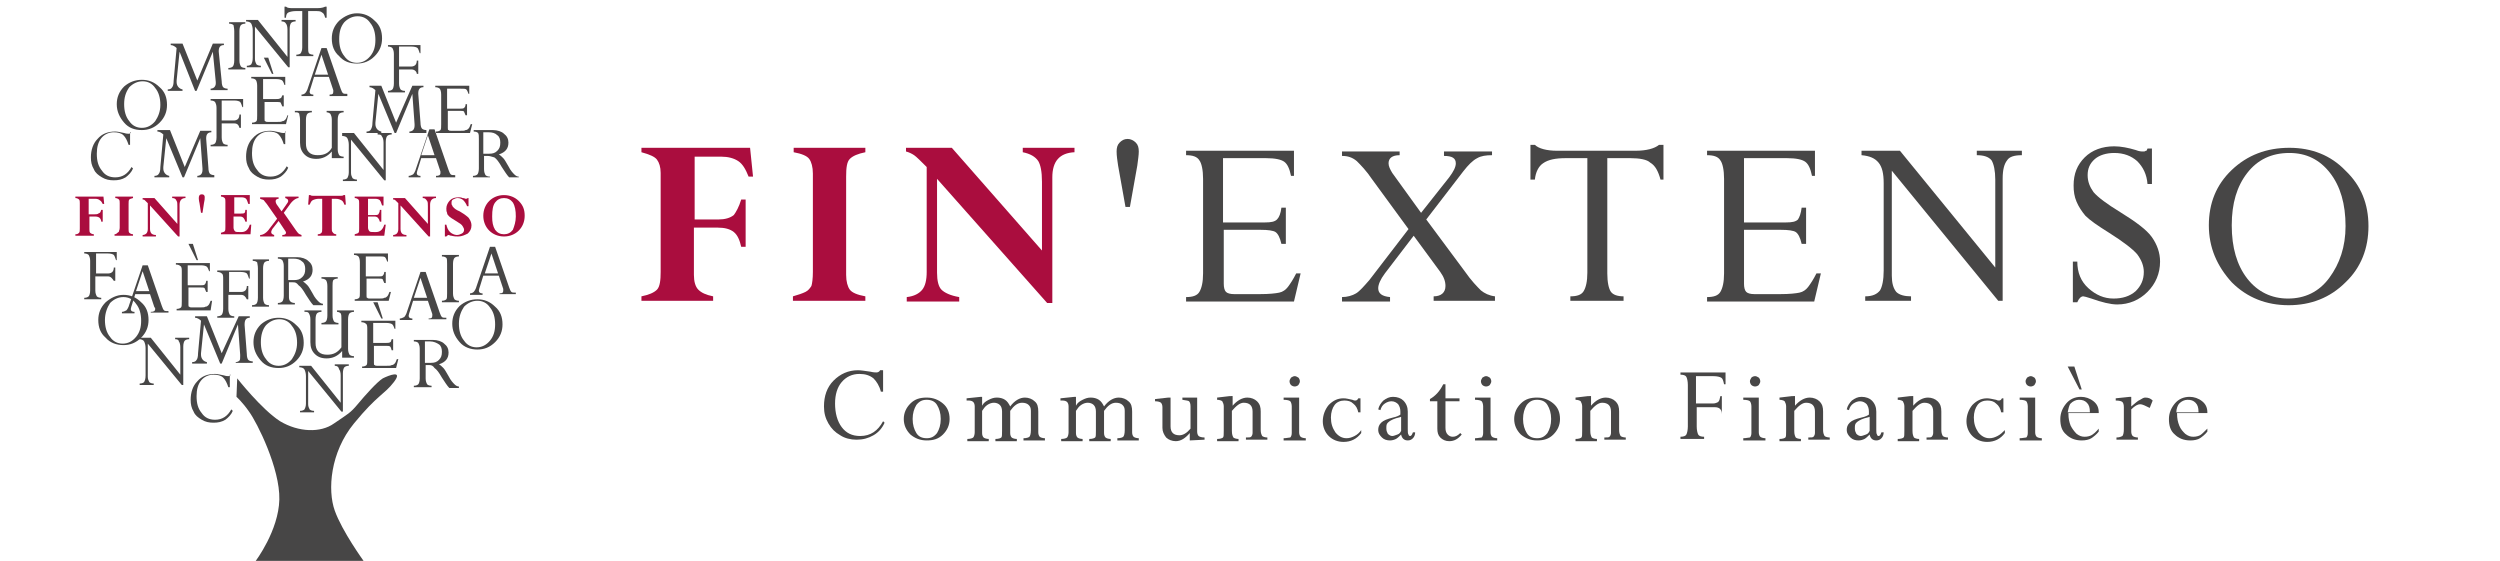 <?xml version="1.0" encoding="utf-8"?>
<!-- Generator: Adobe Illustrator 28.1.0, SVG Export Plug-In . SVG Version: 6.00 Build 0)  -->
<svg version="1.1" id="Calque_1" xmlns="http://www.w3.org/2000/svg" xmlns:xlink="http://www.w3.org/1999/xlink" x="0px" y="0px"
	 viewBox="0 0 338.3 75.9" style="enable-background:new 0 0 338.3 75.9;" xml:space="preserve">
<style type="text/css">
	.st0{fill:#AA0D3E;}
	.st1{fill:#474646;}
</style>
<g>
	<path class="st0" d="M13.7,28.4h0.2V30h-0.2c0-0.2-0.1-0.4-0.2-0.5c-0.1-0.1-0.3-0.2-0.6-0.2h-0.8V31c0,0.2,0,0.4,0.1,0.5
		c0.1,0.1,0.3,0.2,0.5,0.2v0.2h-2.5v-0.2c0.3,0,0.4-0.1,0.5-0.2c0.1-0.1,0.1-0.3,0.1-0.6v-3.4c0-0.2,0-0.4-0.1-0.5
		c-0.1-0.1-0.3-0.2-0.5-0.2v-0.2H14l0.1,1h-0.2c-0.1-0.2-0.2-0.4-0.4-0.5c-0.1-0.1-0.3-0.2-0.6-0.2h-0.9v2.1h0.8
		c0.2,0,0.4,0,0.5-0.1C13.6,28.8,13.6,28.7,13.7,28.4"/>
	<path class="st0" d="M18,26.6v0.2c-0.3,0.1-0.4,0.1-0.5,0.2c-0.1,0.1-0.1,0.3-0.1,0.6V31c0,0.2,0,0.4,0.1,0.5
		c0.1,0.1,0.3,0.2,0.5,0.2v0.2h-2.5v-0.2c0.2,0,0.3-0.1,0.4-0.2c0.1-0.1,0.2-0.1,0.2-0.2c0-0.1,0.1-0.2,0.1-0.5v-3.3
		c0-0.2,0-0.4-0.1-0.5c-0.1-0.1-0.3-0.2-0.5-0.2v-0.2H18z"/>
	<path class="st0" d="M23.3,26.8v-0.2h1.8v0.2c-0.5,0-0.8,0.3-0.8,0.9v4.3h-0.2l-3.8-4.2v3.2c0,0.3,0.1,0.5,0.2,0.6
		c0.1,0.1,0.3,0.2,0.6,0.2v0.2h-1.8v-0.2c0.2,0,0.4-0.1,0.5-0.2c0.1-0.1,0.2-0.3,0.2-0.6v-3.5c-0.2-0.2-0.3-0.3-0.4-0.4
		c-0.1-0.1-0.2-0.1-0.3-0.1v-0.2h1.6l3.1,3.5v-2.4c0-0.3,0-0.6-0.1-0.7C23.8,26.9,23.6,26.8,23.3,26.8"/>
	<path class="st0" d="M27.4,28.8h-0.2L27,27.5c-0.1-0.4-0.1-0.7-0.1-0.7c0-0.3,0.1-0.5,0.4-0.5c0.1,0,0.2,0,0.3,0.1
		c0.1,0.1,0.1,0.2,0.1,0.3c0,0.2,0,0.4-0.1,0.8L27.4,28.8z"/>
	<path class="st0" d="M33.2,28.4h0.2V30h-0.2c-0.1-0.4-0.3-0.7-0.7-0.7h-0.9v1.5c0,0.2,0.1,0.4,0.2,0.5c0.1,0.1,0.3,0.1,0.6,0.1h0.3
		c0.5,0,0.9-0.3,1.1-1h0.2l-0.1,1.3h-4v-0.2c0.3-0.1,0.4-0.1,0.5-0.2c0.1-0.1,0.1-0.3,0.1-0.6v-3.4c0-0.2,0-0.4-0.1-0.5
		c-0.1-0.1-0.3-0.2-0.5-0.2v-0.2h3.9v1.2h-0.2c-0.1-0.3-0.2-0.6-0.3-0.7c-0.1-0.1-0.3-0.2-0.6-0.2h-1v2.2h0.9c0.2,0,0.4,0,0.5-0.1
		C33.1,28.8,33.2,28.7,33.2,28.4"/>
	<path class="st0" d="M39.2,27.7l-0.8,1.1l1.6,2.3c0.2,0.3,0.3,0.4,0.4,0.5c0.1,0.1,0.2,0.1,0.4,0.2v0.2h-2.6v-0.2
		c0.3,0,0.5-0.1,0.5-0.3c0-0.1-0.1-0.3-0.2-0.4l-0.8-1.2l-0.7,0.9c-0.2,0.2-0.3,0.5-0.3,0.6c0,0.2,0.1,0.3,0.4,0.4v0.2h-1.9v-0.2
		c0.4,0,0.9-0.3,1.3-0.9l1-1.3l-1.4-2c-0.2-0.2-0.3-0.4-0.4-0.5c-0.1-0.1-0.3-0.1-0.5-0.2v-0.2h2.5v0.2c-0.2,0-0.4,0.1-0.4,0.3
		c0,0.1,0,0.2,0.1,0.4l0.7,1l0.7-1c0.1-0.1,0.2-0.3,0.2-0.4c0-0.2-0.1-0.3-0.4-0.4v-0.2h1.8v0.2C40.1,26.8,39.6,27.1,39.2,27.7"/>
	<path class="st0" d="M45.5,31.7v0.2h-2.5v-0.2c0.3,0,0.4-0.1,0.5-0.2c0.1-0.1,0.1-0.3,0.1-0.6v-4h-0.5c-0.3,0-0.6,0.1-0.8,0.2
		c-0.2,0.1-0.3,0.4-0.4,0.6h-0.2l0.1-1.3h0.2c0.1,0.1,0.3,0.1,0.5,0.1H46c0.2,0,0.4,0,0.5-0.1h0.2l0.1,1.3h-0.2
		c-0.1-0.3-0.2-0.5-0.4-0.6c-0.2-0.1-0.4-0.2-0.8-0.2h-0.5v4c0,0.3,0,0.4,0.1,0.5C45.1,31.6,45.3,31.7,45.5,31.7"/>
	<path class="st0" d="M51.4,28.4h0.2V30h-0.2c-0.1-0.4-0.3-0.7-0.7-0.7h-0.9v1.5c0,0.2,0.1,0.4,0.2,0.5c0.1,0.1,0.3,0.1,0.6,0.1h0.3
		c0.5,0,0.9-0.3,1.1-1h0.2L52,31.9h-4v-0.2c0.3-0.1,0.4-0.1,0.5-0.2c0.1-0.1,0.1-0.3,0.1-0.6v-3.4c0-0.2,0-0.4-0.1-0.5
		c-0.1-0.1-0.3-0.2-0.5-0.2v-0.2h3.9v1.2h-0.2c-0.1-0.3-0.2-0.6-0.3-0.7c-0.1-0.1-0.3-0.2-0.6-0.2h-1v2.2h0.9c0.2,0,0.4,0,0.5-0.1
		C51.3,28.8,51.4,28.7,51.4,28.4"/>
	<path class="st0" d="M57.2,26.8v-0.2H59v0.2c-0.5,0-0.8,0.3-0.8,0.9v4.3H58l-3.8-4.2v3.2c0,0.3,0.1,0.5,0.2,0.6
		c0.1,0.1,0.3,0.2,0.6,0.2v0.2h-1.8v-0.2c0.2,0,0.4-0.1,0.5-0.2c0.1-0.1,0.2-0.3,0.2-0.6v-3.5c-0.2-0.2-0.3-0.3-0.4-0.4
		c-0.1-0.1-0.2-0.1-0.3-0.1v-0.2h1.6l3.1,3.5v-2.4c0-0.3,0-0.6-0.1-0.7C57.6,26.9,57.5,26.8,57.2,26.8"/>
	<path class="st0" d="M63.4,26.5v1.4h-0.2c-0.1-0.3-0.3-0.6-0.5-0.8c-0.2-0.2-0.5-0.3-0.8-0.3c-0.2,0-0.4,0.1-0.6,0.2
		c-0.2,0.1-0.2,0.3-0.2,0.5c0,0.1,0,0.2,0.1,0.3c0,0.1,0.1,0.2,0.2,0.3c0.1,0.1,0.3,0.3,0.8,0.5c0.5,0.3,0.8,0.5,0.9,0.6
		c0.1,0.1,0.3,0.2,0.4,0.4c0.2,0.3,0.3,0.6,0.3,0.9c0,0.5-0.2,0.8-0.5,1.1C62.9,31.8,62.5,32,62,32c-0.3,0-0.5,0-0.9-0.1
		c-0.2,0-0.3-0.1-0.4-0.1c-0.1,0-0.2,0.1-0.3,0.2h-0.2v-1.6h0.2c0.1,0.4,0.2,0.7,0.5,1c0.2,0.2,0.6,0.4,0.9,0.4
		c0.3,0,0.5-0.1,0.7-0.2c0.2-0.1,0.3-0.3,0.3-0.5c0-0.2-0.1-0.3-0.2-0.5c-0.1-0.2-0.4-0.4-0.9-0.7c-0.5-0.3-0.8-0.5-0.9-0.6
		c-0.2-0.2-0.3-0.3-0.3-0.5c-0.1-0.2-0.1-0.4-0.1-0.6c0-0.4,0.2-0.8,0.5-1.1c0.3-0.3,0.7-0.4,1.2-0.4c0.1,0,0.3,0,0.5,0.1
		c0.2,0,0.4,0.1,0.4,0.1c0.1,0,0.2,0,0.3-0.1H63.4z"/>
	<path class="st0" d="M71,29.2c0,0.8-0.3,1.5-0.8,2c-0.5,0.5-1.2,0.8-2,0.8c-0.8,0-1.5-0.3-2-0.8c-0.5-0.5-0.8-1.2-0.8-2
		c0-0.8,0.3-1.5,0.8-2c0.5-0.5,1.2-0.8,2-0.8c0.8,0,1.5,0.3,2,0.8C70.8,27.8,71,28.4,71,29.2 M69.8,29.3c0-0.8-0.1-1.4-0.4-1.9
		c-0.3-0.4-0.7-0.6-1.2-0.6c-0.5,0-0.9,0.2-1.2,0.6c-0.3,0.4-0.4,1-0.4,1.9c0,0.8,0.1,1.3,0.4,1.8c0.3,0.4,0.7,0.6,1.2,0.6
		c0.5,0,0.9-0.2,1.2-0.6C69.6,30.6,69.8,30,69.8,29.3"/>
	<path class="st1" d="M32.1,51.2c0,0,3.3,4.2,5.8,5.8c2.5,1.5,5.5,1.6,7.3,0.3c1.9-1.3,2.2-1.4,3.2-2.6c1-1.2,2.6-3,3.4-3.5
		c0.8-0.4,2.8-1.2,1.5,0.5c-1.3,1.7-2.2,1.7-5.4,5.6c-3.2,3.9-3.6,9-2.6,11.8c1,2.8,3.9,6.8,3.9,6.8H34.6c0,0,3.1-4.1,3.2-8.3
		c0.1-4.2-3-10.4-4.1-11.9c-0.9-1.3-1.7-2-1.7-2L32.1,51.2z"/>
	<path class="st1" d="M17.6,17.7v1.9h-0.2c-0.2-0.6-0.4-1-0.7-1.3c-0.3-0.3-0.8-0.4-1.3-0.4c-0.7,0-1.3,0.3-1.7,0.8
		c-0.4,0.5-0.6,1.2-0.6,2.1c0,1,0.2,1.7,0.7,2.3c0.4,0.6,1,0.9,1.8,0.9c1,0,1.7-0.5,2.2-1.4l0.2,0.2c-0.2,0.5-0.6,0.9-1,1.2
		c-0.5,0.3-1,0.4-1.6,0.4c-0.6,0-1.1-0.1-1.6-0.4c-0.5-0.3-0.9-0.6-1.1-1.1c-0.3-0.5-0.4-1-0.4-1.6c0-1,0.3-1.9,0.9-2.5
		c0.6-0.7,1.4-1,2.4-1c0.3,0,0.7,0.1,1.2,0.2c0.3,0.1,0.5,0.1,0.6,0.1c0.2,0,0.3-0.1,0.3-0.2H17.6z"/>
	<path class="st1" d="M15.8,14.1c0-0.9,0.3-1.7,1-2.4c0.7-0.6,1.5-0.9,2.4-0.9c0.9,0,1.7,0.3,2.4,1c0.7,0.6,1,1.4,1,2.4
		c0,0.9-0.3,1.7-1,2.4c-0.7,0.7-1.5,1-2.4,1c-1,0-1.8-0.3-2.4-1C16.2,15.9,15.8,15.1,15.8,14.1 M16.8,14.1c0,0.9,0.2,1.7,0.7,2.3
		c0.4,0.6,1,0.9,1.7,0.9c0.7,0,1.3-0.3,1.8-0.9c0.4-0.6,0.7-1.3,0.7-2.2c0-0.9-0.2-1.7-0.7-2.3c-0.4-0.6-1-0.9-1.7-0.9
		c-0.7,0-1.3,0.3-1.8,0.8C17,12.5,16.8,13.2,16.8,14.1"/>
	<path class="st1" d="M27.1,17.7h1.5v0.2c-0.5,0-0.7,0.3-0.7,0.8c0,0,0,0.1,0,0.1l0.3,3.9c0,0.4,0.1,0.7,0.2,0.8
		c0.1,0.1,0.3,0.2,0.6,0.2V24h-2.3v-0.2c0.2,0,0.4-0.1,0.5-0.2c0.1-0.1,0.2-0.3,0.2-0.6c0-0.1,0-0.1,0-0.2l-0.3-4.1L24.9,24h-0.2
		l-2.2-5.3l-0.4,3.9c0,0.1,0,0.1,0,0.2c0,0.5,0.3,0.9,0.8,1V24h-2v-0.2c0.3,0,0.5-0.1,0.6-0.3c0.1-0.1,0.2-0.4,0.2-0.9l0.4-4.4
		c-0.2-0.2-0.5-0.4-0.8-0.4v-0.2H23l2,5L27.1,17.7z"/>
	<path class="st1" d="M28.8,5.9h1.5v0.2c-0.5,0-0.7,0.3-0.7,0.8c0,0,0,0.1,0,0.1L30,11c0,0.4,0.1,0.7,0.2,0.8
		c0.1,0.1,0.3,0.2,0.6,0.2v0.2h-2.3v-0.2c0.2,0,0.4-0.1,0.5-0.2c0.1-0.1,0.2-0.3,0.2-0.5c0-0.1,0-0.1,0-0.2L28.8,7l-2.2,5.3h-0.2
		L24.3,7l-0.4,3.9c0,0.1,0,0.1,0,0.2c0,0.5,0.3,0.9,0.8,1v0.2h-2v-0.2c0.3,0,0.5-0.1,0.6-0.3c0.1-0.1,0.2-0.4,0.2-0.9l0.4-4.4
		c-0.2-0.2-0.5-0.4-0.8-0.4V5.9h1.6l2,5L28.8,5.9z"/>
	<path class="st1" d="M38.1,2.9V2.7h1.9v0.2c-0.3,0-0.5,0.1-0.6,0.2c-0.1,0.1-0.2,0.4-0.2,0.8v5.2h-0.2l-4.5-5.5V8
		c0,0.3,0.1,0.5,0.2,0.7c0.1,0.1,0.3,0.2,0.6,0.2v0.2h-1.9V8.9c0.3,0,0.5-0.1,0.6-0.2c0.1-0.2,0.2-0.4,0.2-0.9V4.1
		c0-0.4-0.1-0.7-0.2-0.9c-0.1-0.2-0.4-0.3-0.7-0.3V2.7h1.6l4,5V4c0-0.4-0.1-0.7-0.2-0.8C38.6,3,38.4,2.9,38.1,2.9"/>
	<path class="st1" d="M33.2,3v0.2c-0.3,0-0.5,0.1-0.6,0.2c-0.1,0.1-0.2,0.4-0.2,0.8v4c0,0.4,0.1,0.6,0.2,0.8
		c0.1,0.1,0.3,0.2,0.6,0.2v0.2h-2.3V9.2c0.3,0,0.5-0.1,0.6-0.2c0.1-0.1,0.2-0.4,0.2-0.8v-4c0-0.4-0.1-0.7-0.1-0.8
		c-0.1-0.1-0.3-0.2-0.6-0.2V3H33.2z"/>
	<path class="st1" d="M44.6,13v-0.2c0.4,0,0.5-0.1,0.5-0.4c0-0.1,0-0.2,0-0.2l-0.6-1.8h-2l-0.4,1.3c-0.1,0.3-0.2,0.6-0.2,0.7
		c0,0.3,0.2,0.4,0.5,0.4V13h-1.6v-0.2c0.2,0,0.4-0.1,0.5-0.2c0.1-0.1,0.3-0.4,0.4-0.8l1.8-5.3h0.7l1.9,5.5c0.1,0.3,0.2,0.5,0.3,0.6
		c0.1,0.1,0.3,0.1,0.6,0.1V13H44.6z M42.6,10.1h1.8l-0.9-2.7L42.6,10.1z"/>
	<path class="st1" d="M38.6,17.6v1.9h-0.2c-0.2-0.6-0.4-1-0.7-1.3c-0.3-0.3-0.8-0.4-1.3-0.4c-0.7,0-1.3,0.3-1.7,0.8
		c-0.4,0.5-0.6,1.2-0.6,2.1c0,1,0.2,1.7,0.7,2.3c0.4,0.6,1,0.9,1.8,0.9c1,0,1.7-0.5,2.2-1.4l0.2,0.2c-0.2,0.5-0.6,0.9-1,1.2
		c-0.5,0.3-1,0.4-1.6,0.4c-0.6,0-1.1-0.1-1.6-0.4c-0.5-0.3-0.9-0.6-1.1-1.1c-0.3-0.5-0.4-1-0.4-1.6c0-1,0.3-1.9,0.9-2.5
		c0.6-0.7,1.4-1,2.4-1c0.3,0,0.7,0.1,1.2,0.2c0.3,0.1,0.5,0.1,0.6,0.1c0.2,0,0.3-0.1,0.3-0.2H38.6z"/>
	<path class="st1" d="M42.7,1.5h-1v4.9c0,0.4,0,0.6,0.1,0.8c0.1,0.1,0.3,0.2,0.6,0.2v0.2h-2.3V7.4c0.3,0,0.5-0.1,0.6-0.2
		c0.1-0.2,0.2-0.4,0.2-0.8V1.5h-0.9c-0.4,0-0.8,0.1-1,0.2c-0.2,0.1-0.3,0.4-0.3,0.7h-0.2V0.9h0.2c0.2,0.2,0.5,0.2,1,0.2h3.3
		c0.5,0,0.8-0.1,1-0.2h0.2v1.5H44c-0.1-0.4-0.2-0.6-0.4-0.7C43.4,1.5,43.1,1.5,42.7,1.5"/>
	<path class="st1" d="M51.1,18.2V18H53v0.2c-0.3,0-0.5,0.1-0.6,0.2c-0.1,0.1-0.2,0.4-0.2,0.8v5.2H52l-4.5-5.5v4.5
		c0,0.3,0.1,0.5,0.2,0.7c0.1,0.1,0.3,0.2,0.6,0.2v0.2h-1.9v-0.2c0.3,0,0.5-0.1,0.6-0.2c0.1-0.2,0.2-0.4,0.2-0.8v-3.7
		c0-0.4-0.1-0.7-0.2-0.9c-0.1-0.2-0.4-0.3-0.7-0.3V18h1.6l4,5v-3.7c0-0.4-0.1-0.7-0.2-0.8C51.6,18.2,51.4,18.2,51.1,18.2"/>
	<path class="st1" d="M44.9,5.2c0-0.9,0.3-1.7,1-2.4c0.7-0.6,1.5-1,2.4-1c0.9,0,1.7,0.3,2.4,1c0.7,0.6,1,1.4,1,2.4
		c0,0.9-0.3,1.7-1,2.4c-0.7,0.7-1.5,1-2.4,1c-1,0-1.8-0.3-2.4-1C45.2,7,44.9,6.2,44.9,5.2 M45.9,5.3c0,0.9,0.2,1.7,0.7,2.3
		c0.4,0.6,1,0.9,1.7,0.9c0.7,0,1.3-0.3,1.8-0.9c0.5-0.6,0.7-1.3,0.7-2.2c0-0.9-0.2-1.7-0.7-2.3c-0.4-0.6-1-0.9-1.7-0.9
		c-0.7,0-1.3,0.3-1.8,0.8C46.1,3.6,45.9,4.3,45.9,5.3"/>
	<path class="st1" d="M14.6,37.4h-1.7v1.9c0,0.4,0.1,0.6,0.2,0.8c0.1,0.1,0.3,0.2,0.6,0.2v0.2h-2.3v-0.2c0.3,0,0.5-0.1,0.6-0.2
		c0.1-0.1,0.2-0.4,0.2-0.8v-4c0-0.4-0.1-0.6-0.2-0.8c-0.1-0.1-0.3-0.2-0.6-0.2v-0.2h4.4v1.1h-0.1c-0.1-0.3-0.2-0.6-0.3-0.7
		c-0.1-0.1-0.4-0.2-0.8-0.2h-1.6v2.7h1.7c0.2,0,0.4-0.1,0.5-0.2c0.1-0.1,0.2-0.3,0.2-0.6h0.2v1.8h-0.2C15.2,37.7,15,37.4,14.6,37.4"
		/>
	<path class="st1" d="M23.7,45.9v-0.2h1.9v0.2c-0.3,0-0.5,0.1-0.6,0.2c-0.1,0.1-0.2,0.4-0.2,0.8v5.2h-0.2L20,46.5V51
		c0,0.3,0.1,0.5,0.2,0.7c0.1,0.1,0.3,0.2,0.6,0.2v0.2h-1.9v-0.2c0.3,0,0.5-0.1,0.6-0.2c0.1-0.2,0.2-0.4,0.2-0.9v-3.7
		c0-0.4-0.1-0.7-0.2-0.9c-0.1-0.2-0.4-0.3-0.7-0.3v-0.2h1.6l4,5V47c0-0.4-0.1-0.7-0.2-0.8C24.2,46,24,45.9,23.7,45.9"/>
	<path class="st1" d="M20.4,42.4v-0.2c0.4,0,0.6-0.1,0.6-0.4c0-0.1,0-0.2-0.1-0.2l-0.6-1.8h-2l-0.4,1.3c-0.1,0.3-0.2,0.6-0.2,0.7
		c0,0.3,0.2,0.4,0.5,0.4v0.2h-1.7v-0.2c0.2,0,0.4-0.1,0.6-0.2c0.1-0.1,0.3-0.4,0.4-0.8l1.8-5.3h0.7l1.9,5.5c0.1,0.3,0.2,0.5,0.3,0.6
		c0.1,0.1,0.3,0.1,0.6,0.1v0.2H20.4z M18.4,39.4h1.8l-0.9-2.7L18.4,39.4z"/>
	<path class="st1" d="M45.3,49.5v-0.2h1.9v0.2c-0.3,0-0.5,0.1-0.6,0.2c-0.1,0.1-0.2,0.4-0.2,0.8v5.2h-0.2l-4.5-5.5v4.5
		c0,0.3,0.1,0.5,0.2,0.7c0.1,0.1,0.3,0.2,0.6,0.2v0.2h-1.9v-0.2c0.3,0,0.5-0.1,0.6-0.2c0.1-0.2,0.2-0.4,0.2-0.8v-3.7
		c0-0.4-0.1-0.7-0.2-0.9c-0.1-0.2-0.4-0.3-0.7-0.3v-0.2h1.6l4,5v-3.7c0-0.4-0.1-0.7-0.2-0.8C45.8,49.6,45.6,49.5,45.3,49.5"/>
	<path class="st1" d="M31.1,50.5v1.9h-0.2c-0.2-0.6-0.4-1-0.7-1.3c-0.3-0.3-0.8-0.4-1.3-0.4c-0.7,0-1.3,0.3-1.7,0.8
		c-0.4,0.5-0.6,1.2-0.6,2.1c0,1,0.2,1.7,0.7,2.3c0.4,0.6,1,0.9,1.8,0.9c1,0,1.7-0.5,2.2-1.4l0.2,0.2c-0.2,0.5-0.6,0.9-1,1.2
		c-0.5,0.3-1,0.4-1.6,0.4c-0.6,0-1.1-0.1-1.6-0.4c-0.5-0.3-0.9-0.6-1.1-1.1c-0.3-0.5-0.4-1-0.4-1.6c0-1,0.3-1.9,0.9-2.5
		c0.6-0.7,1.4-1,2.4-1c0.3,0,0.7,0.1,1.2,0.2c0.3,0.1,0.5,0.1,0.6,0.1c0.2,0,0.3-0.1,0.3-0.2H31.1z"/>
	<path class="st1" d="M27.9,38h0.2v1.5h-0.2c-0.1-0.3-0.2-0.4-0.2-0.5c-0.1-0.1-0.3-0.1-0.6-0.1h-1.6v2.3c0,0.2,0,0.3,0.1,0.3
		c0.1,0.1,0.2,0.1,0.4,0.1H27c0.4,0,0.7,0,0.8-0.1c0.2,0,0.3-0.1,0.4-0.2c0.1-0.1,0.2-0.3,0.3-0.6h0.2L28.5,42h-4.6v-0.2
		c0.3,0,0.5-0.1,0.6-0.2c0.1-0.1,0.1-0.4,0.1-0.8v-4c0-0.4,0-0.7-0.2-0.8c-0.1-0.1-0.3-0.2-0.6-0.2v-0.2h4.6v1.1h-0.1
		c-0.1-0.3-0.2-0.5-0.3-0.6c-0.1-0.1-0.4-0.2-0.8-0.2h-1.8v2.7h1.8c0.2,0,0.4,0,0.5-0.1C27.8,38.4,27.9,38.2,27.9,38 M25.5,33h0.6
		l0.7,2.2h-0.2L25.5,33z"/>
	<path class="st1" d="M52,36.8h0.2v1.5H52c-0.1-0.3-0.2-0.4-0.2-0.5c-0.1-0.1-0.3-0.1-0.6-0.1h-1.6V40c0,0.2,0,0.3,0.1,0.3
		c0.1,0.1,0.2,0.1,0.4,0.1h1.1c0.4,0,0.7,0,0.8-0.1c0.2,0,0.3-0.1,0.4-0.2c0.1-0.1,0.2-0.3,0.3-0.6h0.2l-0.3,1.2H48v-0.2
		c0.3,0,0.5-0.1,0.6-0.2c0.1-0.1,0.1-0.4,0.1-0.8v-4c0-0.4-0.1-0.7-0.2-0.8c-0.1-0.1-0.3-0.2-0.6-0.2v-0.2h4.6v1.1h-0.1
		c-0.1-0.3-0.2-0.5-0.3-0.6c-0.1-0.1-0.4-0.1-0.8-0.1h-1.8v2.7h1.8c0.2,0,0.4,0,0.5-0.1C51.9,37.2,52,37,52,36.8"/>
	<path class="st1" d="M39.6,38.2h-0.5v1.8c0,0.4,0,0.6,0.2,0.8c0.1,0.1,0.3,0.2,0.6,0.2v0.2h-2.3v-0.2c0.3,0,0.5-0.1,0.6-0.2
		c0.1-0.1,0.2-0.4,0.2-0.8v-4c0-0.4-0.1-0.6-0.2-0.8c-0.1-0.1-0.3-0.2-0.6-0.2v-0.2h2.6c0.6,0,1.2,0.2,1.5,0.5
		c0.4,0.3,0.6,0.7,0.6,1.2c0,0.8-0.4,1.3-1.3,1.6c0.2,0.1,0.4,0.3,0.6,0.5c0.2,0.2,0.4,0.6,0.7,1.1c0.3,0.6,0.6,0.9,0.8,1.1
		c0.2,0.2,0.4,0.3,0.6,0.3v0.2h-1.3c-0.3-0.3-0.6-0.8-1-1.4c-0.4-0.7-0.7-1.1-1-1.3C40.1,38.2,39.9,38.2,39.6,38.2 M39.7,35h-0.7
		v2.9h0.8c0.5,0,0.8-0.1,1.1-0.4c0.3-0.3,0.4-0.6,0.4-1.1c0-0.4-0.1-0.8-0.4-1C40.6,35.1,40.2,35,39.7,35"/>
	<path class="st1" d="M13.3,43.3c0-0.9,0.3-1.7,1-2.4c0.7-0.6,1.5-1,2.4-1c0.9,0,1.7,0.3,2.4,1c0.7,0.6,1,1.4,1,2.4
		c0,0.9-0.3,1.7-1,2.4c-0.7,0.7-1.5,1-2.4,1c-0.9,0-1.8-0.3-2.4-1C13.6,45.1,13.3,44.3,13.3,43.3 M14.2,43.3c0,0.9,0.2,1.7,0.7,2.3
		c0.4,0.6,1,0.9,1.7,0.9c0.7,0,1.3-0.3,1.8-0.9c0.5-0.6,0.7-1.3,0.7-2.2c0-0.9-0.2-1.7-0.7-2.3c-0.4-0.6-1-0.9-1.7-0.9
		c-0.7,0-1.3,0.3-1.8,0.8C14.5,41.6,14.2,42.4,14.2,43.3"/>
	<path class="st1" d="M32.3,42.8h1.5V43c-0.5,0-0.7,0.3-0.7,0.9c0,0,0,0.1,0,0.1l0.3,3.9c0,0.4,0.1,0.7,0.2,0.8
		c0.1,0.1,0.3,0.2,0.6,0.2v0.2h-2.3V49c0.2,0,0.4-0.1,0.5-0.2c0.1-0.1,0.1-0.3,0.1-0.6c0-0.1,0-0.1,0-0.2l-0.3-4.1l-2.2,5.3h-0.2
		l-2.2-5.3l-0.4,3.9c0,0.1,0,0.1,0,0.2c0,0.5,0.3,0.9,0.8,1v0.2h-2V49c0.3,0,0.5-0.1,0.6-0.3c0.1-0.1,0.2-0.4,0.2-0.9l0.4-4.4
		c-0.2-0.2-0.5-0.4-0.8-0.4v-0.2h1.6l2,5L32.3,42.8z"/>
	<path class="st1" d="M67.6,39.9v-0.2c0.4,0,0.5-0.1,0.5-0.4c0-0.1,0-0.2,0-0.2l-0.6-1.8h-2.1L65,38.6c-0.1,0.3-0.2,0.6-0.2,0.7
		c0,0.3,0.2,0.4,0.5,0.4v0.2h-1.7v-0.2c0.2,0,0.4-0.1,0.5-0.2c0.1-0.1,0.3-0.4,0.4-0.8l1.8-5.3h0.7l1.9,5.5c0.1,0.3,0.2,0.5,0.3,0.6
		c0.1,0.1,0.3,0.1,0.6,0.1v0.2H67.6z M65.6,37h1.8l-0.9-2.7L65.6,37z"/>
	<path class="st1" d="M62.1,34.5v0.2c-0.3,0-0.5,0.1-0.6,0.2c-0.1,0.1-0.2,0.4-0.2,0.8v4c0,0.4,0.1,0.6,0.2,0.8
		c0.1,0.1,0.3,0.2,0.6,0.2v0.2h-2.3v-0.2c0.3,0,0.5-0.1,0.6-0.2c0.1-0.1,0.1-0.4,0.1-0.8v-4c0-0.4,0-0.7-0.1-0.8
		c-0.1-0.1-0.3-0.2-0.6-0.2v-0.2H62.1z"/>
	<path class="st1" d="M61.2,43.8c0-0.9,0.3-1.7,1-2.4c0.7-0.6,1.5-0.9,2.4-0.9c0.9,0,1.7,0.3,2.4,1c0.7,0.6,1,1.4,1,2.4
		c0,0.9-0.3,1.7-1,2.4c-0.7,0.7-1.5,1-2.4,1c-0.9,0-1.8-0.3-2.4-1C61.5,45.5,61.2,44.7,61.2,43.8 M62.1,43.8c0,0.9,0.2,1.7,0.7,2.3
		c0.4,0.6,1,0.9,1.7,0.9c0.7,0,1.3-0.3,1.8-0.9c0.5-0.6,0.7-1.3,0.7-2.2c0-0.9-0.2-1.7-0.7-2.3c-0.4-0.6-1-0.9-1.7-0.9
		c-0.7,0-1.3,0.3-1.8,0.8C62.4,42.1,62.1,42.8,62.1,43.8"/>
	<path class="st1" d="M55.7,9.4H54v1.9c0,0.4,0.1,0.6,0.2,0.8c0.1,0.1,0.3,0.2,0.6,0.2v0.2h-2.3v-0.2c0.3,0,0.5-0.1,0.6-0.2
		c0.1-0.1,0.2-0.4,0.2-0.8v-4c0-0.4-0.1-0.6-0.2-0.8c-0.1-0.1-0.3-0.2-0.6-0.2V6.1h4.4v1.1h-0.1c-0.1-0.3-0.2-0.6-0.3-0.7
		c-0.1-0.1-0.4-0.2-0.8-0.2H54v2.7h1.7c0.2,0,0.4-0.1,0.5-0.2c0.1-0.1,0.2-0.3,0.2-0.6h0.2v1.8h-0.2C56.4,9.7,56.1,9.4,55.7,9.4"/>
	<path class="st1" d="M59,24v-0.2c0.4,0,0.6-0.1,0.6-0.4c0-0.1,0-0.2,0-0.2l-0.6-1.8h-2l-0.4,1.3c-0.1,0.3-0.2,0.6-0.2,0.7
		c0,0.3,0.2,0.4,0.5,0.4V24h-1.6v-0.2c0.2,0,0.4-0.1,0.6-0.2c0.1-0.1,0.3-0.4,0.4-0.8l1.8-5.3h0.7l1.9,5.5c0.1,0.3,0.2,0.5,0.3,0.6
		c0.1,0.1,0.3,0.1,0.6,0.1V24H59z M57,21h1.8l-0.9-2.7L57,21z"/>
	<path class="st1" d="M63,14.1h0.2v1.5H63c-0.1-0.3-0.2-0.4-0.2-0.5c-0.1-0.1-0.3-0.1-0.6-0.1h-1.6v2.3c0,0.2,0,0.3,0.1,0.3
		c0.1,0.1,0.2,0.1,0.4,0.1h1.1c0.4,0,0.7,0,0.8-0.1c0.2,0,0.3-0.1,0.4-0.2c0.1-0.1,0.2-0.3,0.3-0.6h0.2l-0.3,1.2H59v-0.2
		c0.3,0,0.5-0.1,0.6-0.2c0.1-0.1,0.1-0.4,0.1-0.8v-4c0-0.4-0.1-0.7-0.2-0.8c-0.1-0.1-0.3-0.2-0.6-0.2v-0.2h4.6v1.1h-0.1
		c-0.1-0.3-0.2-0.5-0.3-0.6c-0.1-0.1-0.4-0.1-0.8-0.1h-1.8v2.7h1.8c0.2,0,0.4,0,0.5-0.1C62.9,14.5,63,14.4,63,14.1"/>
	<path class="st1" d="M66,21.1h-0.5v1.8c0,0.4,0.1,0.6,0.2,0.8c0.1,0.1,0.3,0.2,0.6,0.2V24h-2.3v-0.2c0.3,0,0.5-0.1,0.6-0.2
		c0.1-0.1,0.2-0.4,0.2-0.8v-4c0-0.4,0-0.6-0.1-0.8c-0.1-0.1-0.3-0.2-0.6-0.2v-0.2h2.6c0.6,0,1.2,0.2,1.5,0.5
		c0.4,0.3,0.6,0.7,0.6,1.2c0,0.8-0.4,1.3-1.3,1.6c0.2,0.1,0.4,0.3,0.6,0.5c0.2,0.2,0.4,0.6,0.7,1.1c0.3,0.6,0.6,0.9,0.8,1.1
		c0.2,0.2,0.4,0.3,0.6,0.3V24h-1.3c-0.3-0.3-0.6-0.8-1-1.4c-0.4-0.7-0.7-1.1-1-1.3C66.5,21.2,66.3,21.1,66,21.1 M66.1,17.9h-0.7v2.9
		h0.8c0.5,0,0.8-0.1,1.1-0.4c0.3-0.3,0.4-0.6,0.4-1.1c0-0.4-0.1-0.8-0.4-1C67,18,66.6,17.9,66.1,17.9"/>
	<path class="st1" d="M55.8,11.6h1.5v0.2c-0.5,0-0.7,0.3-0.7,0.8c0,0,0,0.1,0,0.1l0.3,3.9c0,0.4,0.1,0.7,0.2,0.8
		c0.1,0.1,0.3,0.2,0.6,0.2V18h-2.3v-0.2c0.2,0,0.4-0.1,0.5-0.2c0.1-0.1,0.2-0.3,0.2-0.6c0,0,0-0.1,0-0.2l-0.3-4.1L53.6,18h-0.2
		l-2.2-5.3l-0.4,3.9c0,0.1,0,0.1,0,0.2c0,0.5,0.3,0.9,0.8,1V18h-2v-0.2c0.3,0,0.5-0.1,0.6-0.3c0.1-0.2,0.2-0.4,0.2-0.9l0.4-4.4
		c-0.2-0.2-0.5-0.4-0.8-0.4v-0.2h1.6l2,5L55.8,11.6z"/>
	<path class="st1" d="M44.9,20v-3.8c0-0.4-0.1-0.6-0.2-0.8c-0.1-0.1-0.3-0.2-0.5-0.2v-0.2h2.3v0.2c-0.3,0-0.5,0.1-0.6,0.2
		c-0.1,0.1-0.2,0.4-0.2,0.8v4c0,0.4,0.1,0.6,0.2,0.8c0.1,0.1,0.3,0.2,0.6,0.2v0.2h-1.6v-0.9c-0.6,0.7-1.3,1-2.1,1
		c-0.7,0-1.2-0.2-1.6-0.6c-0.4-0.4-0.6-0.9-0.6-1.6v-3.1c0-0.4-0.1-0.6-0.1-0.8c-0.1-0.2-0.3-0.2-0.6-0.2v-0.2h2.3v0.2
		c-0.3,0-0.5,0.1-0.6,0.2c-0.1,0.1-0.2,0.4-0.2,0.8v3.2c0,0.5,0.1,0.9,0.4,1.2c0.3,0.3,0.7,0.4,1.2,0.4C43.9,21,44.5,20.7,44.9,20"
		/>
	<path class="st1" d="M38.2,12.9h0.2v1.5h-0.2c-0.1-0.3-0.2-0.4-0.2-0.5c-0.1-0.1-0.3-0.1-0.6-0.1h-1.6v2.3c0,0.2,0,0.3,0.1,0.3
		c0.1,0.1,0.2,0.1,0.4,0.1h1.1c0.4,0,0.7,0,0.8-0.1c0.2,0,0.3-0.1,0.4-0.2c0.1-0.1,0.2-0.3,0.3-0.6H39l-0.3,1.2h-4.6v-0.2
		c0.3,0,0.5-0.1,0.6-0.2c0.1-0.1,0.1-0.4,0.1-0.8v-4c0-0.4-0.1-0.7-0.2-0.8c-0.1-0.1-0.3-0.2-0.6-0.2v-0.2h4.6v1.1h-0.1
		c-0.1-0.3-0.2-0.5-0.3-0.6c-0.1-0.1-0.4-0.2-0.8-0.2h-1.8v2.7h1.8c0.2,0,0.4,0,0.5-0.1C38.1,13.3,38.1,13.1,38.2,12.9 M35.7,7.8
		h0.6l0.7,2.2h-0.2L35.7,7.8z"/>
	<path class="st1" d="M46.2,47v-3.8c0-0.4,0-0.6-0.1-0.8c-0.1-0.1-0.3-0.2-0.5-0.2v-0.2h2.3v0.2c-0.3,0-0.5,0.1-0.6,0.2
		c-0.1,0.1-0.2,0.4-0.2,0.8v4c0,0.4,0.1,0.6,0.2,0.8c0.1,0.1,0.3,0.2,0.6,0.2v0.2h-1.6v-0.9c-0.6,0.7-1.3,1-2.1,1
		c-0.7,0-1.2-0.2-1.6-0.6c-0.4-0.4-0.6-0.9-0.6-1.6v-3.1c0-0.4-0.1-0.6-0.2-0.8c-0.1-0.2-0.3-0.2-0.6-0.2v-0.2h2.3v0.2
		c-0.3,0-0.5,0.1-0.6,0.2c-0.1,0.1-0.2,0.4-0.2,0.8v3.2c0,0.5,0.1,0.9,0.4,1.2c0.3,0.3,0.7,0.4,1.2,0.4C45.1,48,45.7,47.7,46.2,47"
		/>
	<path class="st1" d="M45.7,37.5v0.2c-0.3,0-0.5,0.1-0.6,0.2C45,38.1,45,38.4,45,38.7v4c0,0.4,0.1,0.6,0.2,0.8
		c0.1,0.1,0.3,0.2,0.6,0.2v0.2h-2.3v-0.2c0.3,0,0.5-0.1,0.6-0.2c0.1-0.1,0.2-0.4,0.2-0.8v-4c0-0.4-0.1-0.7-0.2-0.8
		c-0.1-0.1-0.3-0.2-0.6-0.2v-0.2H45.7z"/>
	<path class="st1" d="M58,43.3v-0.2c0.4,0,0.5-0.1,0.5-0.4c0-0.1,0-0.2,0-0.2l-0.6-1.8h-2L55.5,42c-0.1,0.3-0.2,0.6-0.2,0.7
		c0,0.3,0.2,0.4,0.5,0.4v0.2h-1.7v-0.2c0.2,0,0.4-0.1,0.6-0.2c0.1-0.1,0.3-0.4,0.4-0.8l1.8-5.3h0.7l1.9,5.5c0.1,0.3,0.2,0.5,0.3,0.6
		c0.1,0.1,0.3,0.1,0.6,0.1v0.2H58z M56,40.3h1.8l-0.9-2.7L56,40.3z"/>
	<path class="st1" d="M53,45.9h0.2v1.5H53c-0.1-0.3-0.1-0.4-0.2-0.5c-0.1-0.1-0.3-0.1-0.6-0.1h-1.6v2.3c0,0.2,0,0.3,0.1,0.3
		c0.1,0.1,0.2,0.1,0.4,0.1h1.1c0.4,0,0.7,0,0.8-0.1c0.2,0,0.3-0.1,0.4-0.2c0.1-0.1,0.2-0.3,0.3-0.6h0.2l-0.3,1.2h-4.6v-0.2
		c0.3,0,0.5-0.1,0.6-0.2c0.1-0.1,0.1-0.4,0.1-0.8v-4c0-0.4,0-0.7-0.2-0.8c-0.1-0.1-0.3-0.2-0.6-0.2v-0.2h4.6v1.1h-0.1
		c-0.1-0.3-0.2-0.5-0.3-0.6c-0.1-0.1-0.4-0.2-0.8-0.2h-1.8v2.7h1.8c0.2,0,0.4,0,0.5-0.1C52.9,46.3,52.9,46.2,53,45.9 M50.5,40.9h0.6
		l0.7,2.2h-0.2L50.5,40.9z"/>
	<path class="st1" d="M34.3,46.3c0-0.9,0.3-1.7,1-2.4c0.7-0.6,1.5-0.9,2.4-0.9c0.9,0,1.7,0.3,2.4,1c0.7,0.6,1,1.4,1,2.4
		c0,0.9-0.3,1.7-1,2.4c-0.7,0.7-1.5,1-2.4,1c-1,0-1.8-0.3-2.4-1C34.6,48,34.3,47.2,34.3,46.3 M35.3,46.3c0,0.9,0.2,1.7,0.7,2.3
		c0.4,0.6,1,0.9,1.7,0.9c0.7,0,1.3-0.3,1.8-0.9c0.4-0.6,0.7-1.3,0.7-2.2c0-0.9-0.2-1.7-0.7-2.3c-0.4-0.6-1-0.9-1.7-0.9
		c-0.7,0-1.3,0.3-1.8,0.8C35.5,44.6,35.3,45.4,35.3,46.3"/>
	<path class="st1" d="M31.7,16.7H30v1.9c0,0.4,0.1,0.6,0.2,0.8c0.1,0.1,0.3,0.2,0.6,0.2v0.2h-2.3v-0.2c0.3,0,0.5-0.1,0.6-0.2
		c0.1-0.1,0.2-0.4,0.2-0.8v-4c0-0.4-0.1-0.6-0.2-0.8c-0.1-0.1-0.3-0.2-0.6-0.2v-0.2h4.4v1.1h-0.1c-0.1-0.3-0.2-0.6-0.3-0.7
		c-0.1-0.1-0.4-0.2-0.8-0.2H30v2.7h1.7c0.2,0,0.4-0.1,0.5-0.2c0.1-0.1,0.2-0.3,0.2-0.6h0.2v1.8h-0.2C32.3,16.9,32.1,16.7,31.7,16.7"
		/>
	<path class="st1" d="M32.6,39.9h-1.7v1.9c0,0.4,0.1,0.6,0.2,0.8c0.1,0.1,0.3,0.2,0.6,0.2V43h-2.3v-0.2c0.3,0,0.5-0.1,0.6-0.2
		c0.1-0.1,0.2-0.4,0.2-0.8v-4c0-0.4,0-0.7-0.2-0.8c-0.1-0.1-0.3-0.2-0.6-0.2v-0.2h4.4v1.1h-0.1c-0.1-0.3-0.2-0.6-0.3-0.7
		c-0.1-0.1-0.4-0.2-0.8-0.2h-1.6v2.7h1.7c0.2,0,0.4-0.1,0.5-0.2c0.1-0.1,0.2-0.3,0.2-0.6h0.2v1.8h-0.2C33.2,40.1,33,39.9,32.6,39.9"
		/>
	<path class="st1" d="M58.1,49.4h-0.5v1.8c0,0.4,0.1,0.6,0.2,0.8c0.1,0.1,0.3,0.2,0.6,0.2v0.2H56v-0.2c0.3,0,0.5-0.1,0.6-0.2
		c0.1-0.1,0.2-0.4,0.2-0.8v-4c0-0.4-0.1-0.6-0.2-0.8c-0.1-0.1-0.3-0.2-0.6-0.2V46h2.6c0.6,0,1.2,0.2,1.5,0.5
		c0.4,0.3,0.6,0.7,0.6,1.2c0,0.8-0.4,1.3-1.3,1.6c0.2,0.1,0.4,0.3,0.6,0.5c0.2,0.2,0.4,0.6,0.7,1.1c0.3,0.6,0.6,0.9,0.8,1.1
		c0.2,0.2,0.4,0.3,0.6,0.3v0.2h-1.3c-0.3-0.3-0.6-0.8-1-1.4c-0.4-0.7-0.7-1.1-1-1.3C58.6,49.5,58.4,49.4,58.1,49.4 M58.2,46.2h-0.7
		v2.9h0.8c0.5,0,0.8-0.1,1.1-0.4c0.3-0.3,0.4-0.6,0.4-1.1c0-0.4-0.1-0.8-0.4-1C59.1,46.4,58.7,46.2,58.2,46.2"/>
	<path class="st1" d="M36.4,35.1v0.2c-0.3,0-0.5,0.1-0.6,0.2c-0.1,0.1-0.2,0.4-0.2,0.8v4c0,0.4,0.1,0.6,0.2,0.8
		c0.1,0.1,0.3,0.2,0.6,0.2v0.2h-2.3v-0.2c0.3,0,0.5-0.1,0.6-0.2c0.1-0.1,0.2-0.4,0.2-0.8v-4c0-0.4-0.1-0.7-0.1-0.8
		c-0.1-0.1-0.3-0.2-0.6-0.2v-0.2H36.4z"/>
	<path class="st1" d="M119.5,50.4V53h-0.3c-0.2-0.8-0.6-1.4-1-1.8c-0.5-0.4-1.1-0.6-1.9-0.6c-1,0-1.8,0.4-2.4,1.1
		c-0.6,0.7-0.9,1.7-0.9,2.9c0,1.3,0.3,2.4,0.9,3.2c0.6,0.8,1.4,1.2,2.5,1.2c1.4,0,2.4-0.7,3.1-2l0.2,0.2c-0.3,0.7-0.8,1.3-1.5,1.7
		c-0.7,0.4-1.4,0.6-2.3,0.6c-0.8,0-1.6-0.2-2.2-0.6c-0.7-0.4-1.2-0.9-1.6-1.6c-0.4-0.7-0.6-1.4-0.6-2.3c0-1.4,0.4-2.6,1.3-3.5
		c0.9-0.9,2-1.4,3.3-1.4c0.4,0,1,0.1,1.7,0.2c0.4,0.1,0.7,0.1,0.8,0.1c0.2,0,0.4-0.1,0.5-0.3H119.5z"/>
	<path class="st1" d="M128.5,56.7c0,0.8-0.3,1.5-0.9,2.1c-0.6,0.6-1.3,0.8-2.2,0.8c-0.9,0-1.6-0.3-2.2-0.8c-0.6-0.6-0.9-1.3-0.9-2.1
		c0-0.8,0.3-1.5,0.9-2.1c0.6-0.6,1.3-0.8,2.2-0.8c0.9,0,1.6,0.3,2.2,0.8C128.2,55.1,128.5,55.8,128.5,56.7 M127.3,56.7
		c0-0.8-0.2-1.4-0.5-1.9c-0.3-0.5-0.8-0.7-1.4-0.7c-0.6,0-1,0.2-1.4,0.7c-0.3,0.5-0.5,1.1-0.5,1.9c0,0.8,0.2,1.4,0.5,1.9
		c0.3,0.5,0.8,0.7,1.4,0.7c0.6,0,1-0.2,1.4-0.7C127.1,58.1,127.3,57.5,127.3,56.7"/>
	<path class="st1" d="M132.9,53.8v1.1h0c0.2-0.4,0.5-0.6,0.9-0.8c0.4-0.2,0.7-0.3,1.1-0.3c0.4,0,0.8,0.1,1.1,0.3
		c0.3,0.2,0.5,0.5,0.7,0.9c0.6-0.8,1.3-1.2,2-1.2c0.5,0,1,0.2,1.3,0.5c0.4,0.3,0.5,0.8,0.5,1.4v2.8c0,0.3,0.1,0.5,0.2,0.6
		c0.1,0.1,0.4,0.2,0.7,0.2v0.3h-2.9v-0.3c0.4,0,0.7-0.1,0.8-0.2c0.1-0.1,0.2-0.4,0.2-0.9v-2.6c0-0.4-0.1-0.6-0.3-0.8
		c-0.2-0.2-0.5-0.3-0.9-0.3c-0.6,0-1.1,0.4-1.6,1.1v3c0,0.3,0.1,0.5,0.2,0.6c0.1,0.1,0.4,0.2,0.7,0.2v0.3h-2.9v-0.3
		c0.4,0,0.7-0.1,0.8-0.2c0.1-0.1,0.1-0.4,0.1-0.9v-2.6c0-0.4-0.1-0.7-0.3-0.9c-0.2-0.2-0.5-0.3-0.8-0.3c-0.3,0-0.6,0.1-0.9,0.3
		c-0.3,0.2-0.5,0.5-0.7,0.8v3c0,0.3,0.1,0.5,0.2,0.6c0.1,0.1,0.4,0.2,0.7,0.2v0.3h-2.9v-0.3c0.4,0,0.7-0.1,0.8-0.2
		c0.1-0.1,0.2-0.4,0.2-0.7V55c0-0.3-0.1-0.5-0.2-0.6c-0.1-0.1-0.3-0.2-0.6-0.2h-0.3v-0.3l1.9-0.2H132.9z"/>
	<path class="st1" d="M145.6,53.8v1.1h0c0.2-0.4,0.5-0.6,0.9-0.8c0.4-0.2,0.7-0.3,1.1-0.3c0.4,0,0.8,0.1,1.1,0.3
		c0.3,0.2,0.5,0.5,0.7,0.9c0.6-0.8,1.3-1.2,2-1.2c0.5,0,1,0.2,1.3,0.5c0.4,0.3,0.5,0.8,0.5,1.4v2.8c0,0.3,0.1,0.5,0.2,0.6
		c0.1,0.1,0.4,0.2,0.7,0.2v0.3h-2.9v-0.3c0.4,0,0.7-0.1,0.8-0.2c0.1-0.1,0.2-0.4,0.2-0.9v-2.6c0-0.4-0.1-0.6-0.3-0.8
		c-0.2-0.2-0.5-0.3-0.9-0.3c-0.6,0-1.1,0.4-1.6,1.1v3c0,0.3,0.1,0.5,0.2,0.6c0.1,0.1,0.4,0.2,0.7,0.2v0.3h-2.9v-0.3
		c0.4,0,0.7-0.1,0.8-0.2c0.1-0.1,0.1-0.4,0.1-0.9v-2.6c0-0.4-0.1-0.7-0.3-0.9c-0.2-0.2-0.5-0.3-0.8-0.3c-0.3,0-0.6,0.1-0.9,0.3
		c-0.3,0.2-0.5,0.5-0.7,0.8v3c0,0.3,0.1,0.5,0.2,0.6c0.1,0.1,0.4,0.2,0.7,0.2v0.3h-2.9v-0.3c0.4,0,0.7-0.1,0.8-0.2
		c0.1-0.1,0.2-0.4,0.2-0.7V55c0-0.3-0.1-0.5-0.2-0.6c-0.1-0.1-0.3-0.2-0.6-0.2h-0.3v-0.3l1.9-0.2H145.6z"/>
	<path class="st1" d="M161.7,53.8h0.3v4.6c0,0.3,0.1,0.5,0.2,0.6c0.1,0.1,0.4,0.2,0.8,0.2v0.3l-2,0.1v-1h0c-0.6,0.7-1.2,1.1-1.9,1.1
		c-0.5,0-1-0.2-1.3-0.5c-0.3-0.4-0.5-0.8-0.5-1.3v-2.8c0-0.3-0.1-0.5-0.2-0.6c-0.1-0.1-0.4-0.2-0.8-0.2v-0.3l1.8-0.2h0.3v3.9
		c0,0.4,0.1,0.7,0.3,0.9c0.2,0.2,0.5,0.3,0.9,0.3c0.5,0,1-0.3,1.5-0.9v-3c0-0.4-0.1-0.6-0.2-0.7c-0.1-0.1-0.4-0.1-0.9-0.2v-0.3
		L161.7,53.8z"/>
	<path class="st1" d="M166.8,53.8v1.1c0.6-0.7,1.3-1.1,2-1.1c0.5,0,1,0.2,1.3,0.5c0.4,0.4,0.5,0.8,0.5,1.4v2.5
		c0,0.4,0.1,0.6,0.2,0.8c0.1,0.1,0.4,0.2,0.7,0.2v0.3h-2.9v-0.3c0.4,0,0.6,0,0.7-0.1c0.1-0.1,0.2-0.3,0.2-0.5v-2.9
		c0-0.4-0.1-0.7-0.3-0.9c-0.2-0.2-0.5-0.3-0.9-0.3c-0.5,0-1,0.4-1.6,1.1v2.7c0,0.5,0.1,0.7,0.2,0.9c0.1,0.1,0.4,0.2,0.7,0.2v0.3
		h-2.9v-0.3c0.4,0,0.7-0.1,0.8-0.2c0.1-0.1,0.1-0.4,0.1-0.9V55c0-0.3-0.1-0.5-0.2-0.7c-0.1-0.1-0.4-0.2-0.7-0.2v-0.3l1.7-0.2H166.8z
		"/>
	<path class="st1" d="M175.5,53.8h0.3v4.7c0,0.3,0.1,0.5,0.2,0.6c0.1,0.1,0.4,0.2,0.7,0.2v0.3h-3v-0.3c0.4,0,0.7-0.1,0.9-0.1
		c0.1-0.1,0.2-0.3,0.2-0.6V55c0-0.3-0.1-0.6-0.2-0.7c-0.1-0.1-0.4-0.2-0.9-0.2v-0.3L175.5,53.8z M175.2,50.9c0.2,0,0.3,0.1,0.5,0.2
		c0.1,0.1,0.2,0.3,0.2,0.5c0,0.2-0.1,0.3-0.2,0.5c-0.1,0.1-0.3,0.2-0.5,0.2c-0.2,0-0.4-0.1-0.5-0.2c-0.1-0.1-0.2-0.3-0.2-0.5
		c0-0.2,0.1-0.3,0.2-0.5C174.9,51,175,50.9,175.2,50.9"/>
	<path class="st1" d="M184.1,53.8v2h-0.3c-0.1-0.5-0.3-0.9-0.7-1.2c-0.3-0.3-0.7-0.4-1.2-0.4c-0.5,0-1,0.2-1.3,0.6
		c-0.3,0.4-0.5,1-0.5,1.7c0,0.8,0.2,1.4,0.6,2c0.4,0.5,0.9,0.8,1.5,0.8c0.4,0,0.7-0.1,1.1-0.3c0.4-0.2,0.7-0.5,0.9-0.8v0.4
		c-0.6,0.8-1.4,1.2-2.4,1.2c-0.8,0-1.5-0.3-2-0.8c-0.5-0.5-0.8-1.2-0.8-2c0-0.8,0.3-1.6,0.8-2.2c0.6-0.6,1.2-0.9,2-0.9
		c0.4,0,0.7,0.1,1.2,0.2c0.2,0.1,0.3,0.1,0.4,0.1c0.2,0,0.3-0.1,0.4-0.3H184.1z"/>
	<path class="st1" d="M188.1,59.6c-0.4,0-0.8-0.1-1.1-0.4c-0.3-0.3-0.5-0.6-0.5-1c0-0.4,0.1-0.7,0.4-1c0.3-0.3,0.8-0.5,1.6-0.7
		c0.5-0.1,0.9-0.3,1-0.4v-0.4c0-0.4-0.1-0.7-0.3-1c-0.2-0.2-0.5-0.4-0.9-0.4c-0.3,0-0.6,0.1-0.9,0.3c-0.3,0.2-0.5,0.5-0.6,0.9
		l-0.3-0.1c0.1-0.5,0.4-0.9,0.7-1.2c0.4-0.3,0.8-0.5,1.3-0.5c0.6,0,1.1,0.2,1.4,0.5c0.4,0.4,0.6,0.9,0.6,1.5v2.4
		c0,0.3,0,0.6,0.1,0.7c0,0.1,0.1,0.2,0.2,0.2c0.1,0,0.1,0,0.2-0.1c0.1-0.1,0.1-0.2,0.2-0.4h0.3c0,0.3-0.1,0.6-0.3,0.8
		c-0.2,0.2-0.4,0.3-0.7,0.3c-0.5,0-0.8-0.3-0.9-0.8c-0.3,0.3-0.5,0.5-0.7,0.6C188.7,59.5,188.4,59.6,188.1,59.6 M189.6,58.3v-1.9
		c-0.2,0.1-0.4,0.1-0.7,0.2c-0.6,0.2-0.9,0.4-1.1,0.6c-0.2,0.2-0.2,0.4-0.2,0.8c0,0.3,0.1,0.5,0.2,0.7c0.2,0.2,0.4,0.3,0.6,0.3
		c0.2,0,0.4-0.1,0.7-0.2C189.4,58.7,189.5,58.5,189.6,58.3"/>
	<path class="st1" d="M195.3,52h0.3v1.9h1.9v0.4h-1.9v3.6c0,0.4,0.1,0.7,0.3,0.9c0.2,0.2,0.4,0.3,0.7,0.3c0.4,0,0.7-0.2,1-0.5
		l0.2,0.2c-0.5,0.6-1,0.9-1.7,0.9c-0.5,0-0.9-0.2-1.2-0.5c-0.3-0.3-0.4-0.7-0.4-1.2v-3.7h-1V54C194.2,53.6,194.8,53,195.3,52"/>
	<path class="st1" d="M201.4,53.8h0.3v4.7c0,0.3,0.1,0.5,0.2,0.6c0.1,0.1,0.4,0.2,0.7,0.2v0.3h-3v-0.3c0.4,0,0.7-0.1,0.9-0.1
		c0.1-0.1,0.2-0.3,0.2-0.6V55c0-0.3-0.1-0.6-0.2-0.7c-0.1-0.1-0.4-0.2-0.9-0.2v-0.3L201.4,53.8z M201.1,50.9c0.2,0,0.3,0.1,0.5,0.2
		c0.1,0.1,0.2,0.3,0.2,0.5c0,0.2-0.1,0.3-0.2,0.5c-0.1,0.1-0.3,0.2-0.5,0.2c-0.2,0-0.4-0.1-0.5-0.2c-0.1-0.1-0.2-0.3-0.2-0.5
		c0-0.2,0.1-0.3,0.2-0.5C200.8,51,200.9,50.9,201.1,50.9"/>
	<path class="st1" d="M211.1,56.7c0,0.8-0.3,1.5-0.9,2.1c-0.6,0.6-1.3,0.8-2.2,0.8c-0.9,0-1.6-0.3-2.2-0.8c-0.6-0.6-0.9-1.3-0.9-2.1
		c0-0.8,0.3-1.5,0.9-2.1c0.6-0.6,1.3-0.8,2.2-0.8c0.9,0,1.6,0.3,2.2,0.8C210.8,55.1,211.1,55.8,211.1,56.7 M209.9,56.7
		c0-0.8-0.2-1.4-0.5-1.9c-0.3-0.5-0.8-0.7-1.4-0.7c-0.6,0-1,0.2-1.4,0.7c-0.3,0.5-0.5,1.1-0.5,1.9c0,0.8,0.2,1.4,0.5,1.9
		c0.3,0.5,0.8,0.7,1.4,0.7c0.6,0,1-0.2,1.4-0.7C209.7,58.1,209.9,57.5,209.9,56.7"/>
	<path class="st1" d="M215.3,53.8v1.1c0.6-0.7,1.3-1.1,2-1.1c0.5,0,1,0.2,1.3,0.5c0.4,0.4,0.5,0.8,0.5,1.4v2.5
		c0,0.4,0.1,0.6,0.2,0.8c0.1,0.1,0.4,0.2,0.7,0.2v0.3h-2.9v-0.3c0.4,0,0.6,0,0.7-0.1c0.1-0.1,0.2-0.3,0.2-0.5v-2.9
		c0-0.4-0.1-0.7-0.3-0.9c-0.2-0.2-0.5-0.3-0.9-0.3c-0.5,0-1,0.4-1.6,1.1v2.7c0,0.5,0.1,0.7,0.2,0.9c0.1,0.1,0.4,0.2,0.7,0.2v0.3
		h-2.9v-0.3c0.4,0,0.7-0.1,0.8-0.2c0.1-0.1,0.1-0.4,0.1-0.9V55c0-0.3-0.1-0.5-0.2-0.7c-0.1-0.1-0.4-0.2-0.7-0.2v-0.3l1.7-0.2H215.3z
		"/>
	<path class="st1" d="M232,55.1h-2.4v2.6c0,0.5,0.1,0.9,0.2,1.1c0.1,0.2,0.4,0.3,0.8,0.3v0.3h-3.2v-0.3c0.4,0,0.7-0.1,0.8-0.3
		c0.1-0.2,0.2-0.6,0.2-1.1v-5.6c0-0.5-0.1-0.9-0.2-1.1c-0.1-0.2-0.4-0.3-0.8-0.3v-0.3h6.1v1.6h-0.2c-0.1-0.5-0.2-0.8-0.4-0.9
		c-0.2-0.1-0.5-0.2-1.1-0.2h-2.3v3.7h2.3c0.3,0,0.5-0.1,0.7-0.2c0.2-0.2,0.2-0.4,0.3-0.8h0.2v2.5H233C233,55.4,232.7,55.1,232,55.1"
		/>
	<path class="st1" d="M237.7,53.8h0.3v4.7c0,0.3,0.1,0.5,0.2,0.6c0.1,0.1,0.4,0.2,0.7,0.2v0.3h-3v-0.3c0.4,0,0.7-0.1,0.9-0.1
		c0.1-0.1,0.2-0.3,0.2-0.6V55c0-0.3-0.1-0.6-0.2-0.7c-0.1-0.1-0.4-0.2-0.9-0.2v-0.3L237.7,53.8z M237.5,50.9c0.2,0,0.3,0.1,0.5,0.2
		c0.1,0.1,0.2,0.3,0.2,0.5c0,0.2-0.1,0.3-0.2,0.5c-0.1,0.1-0.3,0.2-0.5,0.2c-0.2,0-0.4-0.1-0.5-0.2c-0.1-0.1-0.2-0.3-0.2-0.5
		c0-0.2,0.1-0.3,0.2-0.5C237.1,51,237.3,50.9,237.5,50.9"/>
	<path class="st1" d="M242.9,53.8v1.1c0.6-0.7,1.3-1.1,2-1.1c0.5,0,1,0.2,1.3,0.5c0.4,0.4,0.5,0.8,0.5,1.4v2.5
		c0,0.4,0.1,0.6,0.2,0.8c0.1,0.1,0.4,0.2,0.7,0.2v0.3h-2.9v-0.3c0.4,0,0.6,0,0.7-0.1c0.1-0.1,0.2-0.3,0.2-0.5v-2.9
		c0-0.4-0.1-0.7-0.3-0.9c-0.2-0.2-0.5-0.3-0.9-0.3c-0.5,0-1,0.4-1.6,1.1v2.7c0,0.5,0.1,0.7,0.2,0.9c0.1,0.1,0.4,0.2,0.7,0.2v0.3
		h-2.9v-0.3c0.4,0,0.7-0.1,0.8-0.2c0.1-0.1,0.1-0.4,0.1-0.9V55c0-0.3-0.1-0.5-0.2-0.7c-0.1-0.1-0.4-0.2-0.7-0.2v-0.3l1.7-0.2H242.9z
		"/>
	<path class="st1" d="M251.5,59.6c-0.4,0-0.8-0.1-1.1-0.4c-0.3-0.3-0.5-0.6-0.5-1c0-0.4,0.1-0.7,0.4-1c0.3-0.3,0.8-0.5,1.6-0.7
		c0.5-0.1,0.9-0.3,1-0.4v-0.4c0-0.4-0.1-0.7-0.3-1c-0.2-0.2-0.5-0.4-0.9-0.4c-0.3,0-0.6,0.1-0.9,0.3c-0.3,0.2-0.5,0.5-0.6,0.9
		l-0.3-0.1c0.1-0.5,0.4-0.9,0.7-1.2c0.4-0.3,0.8-0.5,1.3-0.5c0.6,0,1.1,0.2,1.4,0.5c0.4,0.4,0.6,0.9,0.6,1.5v2.4
		c0,0.3,0,0.6,0.1,0.7c0,0.1,0.1,0.2,0.2,0.2c0.1,0,0.1,0,0.2-0.1c0.1-0.1,0.1-0.2,0.2-0.4h0.3c0,0.3-0.1,0.6-0.3,0.8
		c-0.2,0.2-0.4,0.3-0.7,0.3c-0.5,0-0.8-0.3-0.9-0.8c-0.3,0.3-0.5,0.5-0.7,0.6C252.1,59.5,251.8,59.6,251.5,59.6 M253,58.3v-1.9
		c-0.2,0.1-0.4,0.1-0.7,0.2c-0.6,0.2-0.9,0.4-1.1,0.6c-0.2,0.2-0.2,0.4-0.2,0.8c0,0.3,0.1,0.5,0.2,0.7c0.2,0.2,0.4,0.3,0.6,0.3
		c0.2,0,0.4-0.1,0.7-0.2C252.8,58.7,252.9,58.5,253,58.3"/>
	<path class="st1" d="M258.9,53.8v1.1c0.6-0.7,1.3-1.1,2-1.1c0.5,0,1,0.2,1.3,0.5c0.4,0.4,0.5,0.8,0.5,1.4v2.5
		c0,0.4,0.1,0.6,0.2,0.8c0.1,0.1,0.4,0.2,0.7,0.2v0.3h-2.9v-0.3c0.4,0,0.6,0,0.7-0.1c0.1-0.1,0.2-0.3,0.2-0.5v-2.9
		c0-0.4-0.1-0.7-0.3-0.9c-0.2-0.2-0.5-0.3-0.9-0.3c-0.5,0-1,0.4-1.6,1.1v2.7c0,0.5,0.1,0.7,0.2,0.9c0.1,0.1,0.4,0.2,0.7,0.2v0.3
		h-2.9v-0.3c0.4,0,0.7-0.1,0.8-0.2c0.1-0.1,0.1-0.4,0.1-0.9V55c0-0.3-0.1-0.5-0.2-0.7c-0.1-0.1-0.4-0.2-0.7-0.2v-0.3l1.7-0.2H258.9z
		"/>
	<path class="st1" d="M271.1,53.8v2h-0.3c-0.1-0.5-0.3-0.9-0.7-1.2c-0.3-0.3-0.7-0.4-1.2-0.4c-0.5,0-1,0.2-1.3,0.6
		c-0.3,0.4-0.5,1-0.5,1.7c0,0.8,0.2,1.4,0.6,2c0.4,0.5,0.9,0.8,1.5,0.8c0.4,0,0.7-0.1,1.1-0.3c0.4-0.2,0.7-0.5,1-0.8v0.4
		c-0.6,0.8-1.4,1.2-2.4,1.2c-0.8,0-1.5-0.3-2-0.8c-0.5-0.5-0.8-1.2-0.8-2c0-0.8,0.3-1.6,0.8-2.2c0.6-0.6,1.2-0.9,2-0.9
		c0.3,0,0.7,0.1,1.2,0.2c0.2,0.1,0.3,0.1,0.4,0.1c0.2,0,0.3-0.1,0.4-0.3H271.1z"/>
	<path class="st1" d="M275.1,53.8h0.3v4.7c0,0.3,0.1,0.5,0.2,0.6c0.1,0.1,0.4,0.2,0.7,0.2v0.3h-3v-0.3c0.4,0,0.7-0.1,0.9-0.1
		c0.1-0.1,0.2-0.3,0.2-0.6V55c0-0.3-0.1-0.6-0.2-0.7c-0.1-0.1-0.4-0.2-0.9-0.2v-0.3L275.1,53.8z M274.8,50.9c0.2,0,0.3,0.1,0.5,0.2
		c0.1,0.1,0.2,0.3,0.2,0.5c0,0.2-0.1,0.3-0.2,0.5c-0.1,0.1-0.3,0.2-0.5,0.2c-0.2,0-0.4-0.1-0.5-0.2c-0.1-0.1-0.2-0.3-0.2-0.5
		c0-0.2,0.1-0.3,0.2-0.5C274.5,51,274.6,50.9,274.8,50.9"/>
	<path class="st1" d="M284,58v0.4c-0.3,0.4-0.7,0.7-1,0.9c-0.3,0.2-0.8,0.3-1.3,0.3c-0.9,0-1.6-0.3-2.1-0.8
		c-0.6-0.5-0.8-1.2-0.8-2.1c0-0.8,0.3-1.5,0.8-2.1c0.5-0.6,1.2-0.9,2-0.9c0.6,0,1.2,0.2,1.7,0.6c0.5,0.4,0.7,0.9,0.7,1.5v0.1h-4.1
		v0.1c0,0.6,0.1,1.1,0.3,1.6c0.2,0.4,0.5,0.8,0.8,1.1c0.4,0.3,0.7,0.4,1.1,0.4c0.4,0,0.7-0.1,0.9-0.2C283.2,58.8,283.6,58.5,284,58
		 M279.8,55.8h3v-0.1c0-0.5-0.1-0.9-0.4-1.2c-0.3-0.3-0.6-0.4-1.1-0.4c-0.4,0-0.8,0.2-1.1,0.5C280,54.8,279.9,55.3,279.8,55.8
		 M279.8,49.6h0.9l1,3.1h-0.3L279.8,49.6z"/>
	<path class="st1" d="M288.4,53.8V55c0.5-0.4,0.9-0.8,1.2-0.9c0.3-0.2,0.5-0.3,0.7-0.3c0.4,0,0.7,0.1,1,0.4l-0.4,1
		c-0.6-0.3-1-0.5-1.3-0.5c-0.3,0-0.7,0.2-1.2,0.7v3c0,0.3,0.1,0.5,0.2,0.6c0.1,0.1,0.4,0.2,0.7,0.2v0.3h-2.9v-0.3
		c0.4,0,0.6-0.1,0.8-0.2c0.1-0.1,0.2-0.4,0.2-0.9v-3c0-0.4-0.1-0.6-0.2-0.7c-0.1-0.1-0.4-0.2-0.9-0.2v-0.3l1.9-0.2H288.4z"/>
	<path class="st1" d="M298.7,58v0.4c-0.3,0.4-0.7,0.7-1,0.9c-0.3,0.2-0.8,0.3-1.3,0.3c-0.9,0-1.6-0.3-2.1-0.8
		c-0.6-0.5-0.8-1.2-0.8-2.1c0-0.8,0.3-1.5,0.8-2.1c0.5-0.6,1.2-0.9,2-0.9c0.6,0,1.2,0.2,1.7,0.6c0.5,0.4,0.7,0.9,0.7,1.5v0.1h-4.1
		v0.1c0,0.6,0.1,1.1,0.3,1.6c0.2,0.5,0.5,0.8,0.8,1.1c0.4,0.3,0.7,0.4,1.1,0.4c0.4,0,0.7-0.1,0.9-0.2
		C297.9,58.8,298.2,58.5,298.7,58 M294.5,55.8h3v-0.1c0-0.5-0.1-0.9-0.4-1.2c-0.3-0.3-0.6-0.4-1.1-0.4c-0.4,0-0.8,0.2-1.1,0.5
		C294.7,54.8,294.5,55.3,294.5,55.8"/>
	<path class="st0" d="M100.3,27h0.6v6.4h-0.6c-0.2-0.9-0.5-1.6-1-2c-0.5-0.4-1.2-0.6-2.2-0.6h-3.2v6.4c0,0.9,0.2,1.6,0.6,2
		c0.4,0.4,1,0.7,2,0.9v0.6h-9.7v-0.6c1-0.2,1.7-0.5,2.1-0.9c0.4-0.4,0.5-1.3,0.5-2.4V23.4c0-0.8-0.2-1.4-0.5-1.8
		c-0.3-0.4-1-0.7-2.1-1V20h14.7l0.4,3.9h-0.6c-0.4-1-0.8-1.7-1.4-2.1c-0.6-0.4-1.4-0.6-2.3-0.6h-3.6v8.5h3.2c0.9,0,1.6-0.2,2.1-0.6
		C99.6,28.7,100,28,100.3,27"/>
	<path class="st0" d="M117.1,20v0.6c-1,0.2-1.7,0.5-2.1,0.9c-0.4,0.4-0.5,1.2-0.5,2.4v13.3c0,0.9,0.2,1.6,0.5,2
		c0.3,0.4,1,0.7,2.1,0.9v0.6h-9.8v-0.6c0.7-0.2,1.3-0.4,1.7-0.6c0.4-0.2,0.6-0.5,0.8-0.8c0.1-0.3,0.2-1,0.2-1.9V23.5
		c0-0.9-0.2-1.6-0.5-2c-0.3-0.4-1-0.7-2.1-0.9V20H117.1z"/>
	<path class="st0" d="M138.4,20.6V20h7v0.6c-2,0.1-3,1.2-3,3.4v17h-0.7l-14.9-16.8v12.7c0,1.1,0.2,1.9,0.6,2.3
		c0.4,0.4,1.2,0.8,2.4,1v0.6h-7.1v-0.6c1-0.1,1.7-0.5,2.1-1c0.4-0.5,0.6-1.3,0.6-2.4V22.6c-0.8-0.8-1.4-1.4-1.7-1.6
		c-0.3-0.2-0.7-0.4-1.1-0.5V20h6.2L141,33.9v-9.3c0-1.4-0.2-2.3-0.5-2.8C140.1,21.2,139.4,20.8,138.4,20.6"/>
	<path class="st1" d="M153.9,22.4l-1,5.6h-0.6l-1-5.6c-0.1-0.7-0.2-1.3-0.2-1.9c0-0.5,0.1-0.9,0.4-1.2c0.3-0.3,0.6-0.5,1.1-0.5
		c0.4,0,0.8,0.2,1.1,0.5c0.3,0.3,0.4,0.7,0.4,1.2C154.1,21,154,21.6,153.9,22.4"/>
	<path class="st1" d="M173.4,28.1h0.6V33h-0.6c-0.2-0.9-0.5-1.4-0.8-1.6c-0.3-0.2-1-0.3-2-0.3h-5v7.3c0,0.5,0.1,0.9,0.3,1.1
		c0.2,0.2,0.6,0.3,1.1,0.3h3.5c1.3,0,2.1-0.1,2.6-0.2c0.5-0.1,0.9-0.4,1.2-0.8c0.3-0.4,0.7-1,1.1-1.8h0.6l-0.9,3.8h-14.6v-0.6
		c0.9,0,1.5-0.2,1.8-0.7c0.3-0.5,0.5-1.3,0.5-2.5V24.2c0-1.2-0.2-2.1-0.5-2.5c-0.3-0.5-0.9-0.7-1.8-0.7v-0.6h14.6v3.4h-0.4
		c-0.2-1-0.5-1.6-0.9-1.9c-0.4-0.3-1.2-0.5-2.5-0.5h-5.8v8.7h5.7c0.8,0,1.3-0.1,1.6-0.4C173.1,29.4,173.3,28.9,173.4,28.1"/>
	<path class="st1" d="M198,23.2l-5,6.5l5.2,7c0.9,1.3,1.7,2.1,2.2,2.6c0.5,0.4,1.1,0.7,1.9,0.8v0.6H194v-0.6c1,0,1.6-0.5,1.6-1.4
		c0-0.6-0.2-1.2-0.7-1.9l-3.6-4.9l-3.9,5.1c-0.6,0.8-0.9,1.5-0.9,2c0,0.7,0.5,1.1,1.6,1.2v0.6h-6.5v-0.6c0.7,0,1.4-0.2,1.9-0.5
		c0.5-0.3,1.1-1,1.8-1.8l5.3-6.9l-4.9-6.7c-0.8-1.2-1.6-2-2.1-2.5c-0.6-0.5-1.2-0.7-2-0.7v-0.6h7.8V21c-1,0-1.5,0.4-1.5,1.1
		c0,0.4,0.2,0.8,0.5,1.3l3.9,5.4l3.8-4.8c0.6-0.8,0.9-1.4,0.9-1.9c0-0.7-0.5-1-1.6-1v-0.6h6.5V21c-0.8,0-1.5,0.1-2,0.4
		C199.3,21.7,198.7,22.3,198,23.2"/>
	<path class="st1" d="M220.6,21.4h-3.1V37c0,1.2,0.2,2.1,0.5,2.5c0.3,0.4,0.9,0.6,1.7,0.6v0.6h-7.2v-0.6c0.9,0,1.5-0.2,1.8-0.7
		c0.3-0.5,0.5-1.3,0.5-2.5V21.4h-2.9c-1.4,0-2.4,0.2-3.1,0.7c-0.6,0.4-1,1.2-1.1,2.2h-0.6v-4.7h0.6c0.5,0.5,1.6,0.8,3,0.8h10.6
		c1.5,0,2.6-0.3,3.2-0.8h0.6v4.7h-0.4c-0.3-1.1-0.7-1.9-1.4-2.3C222.9,21.6,221.9,21.4,220.6,21.4"/>
	<path class="st1" d="M243.8,28.1h0.6V33h-0.6c-0.2-0.9-0.5-1.4-0.8-1.6c-0.3-0.2-1-0.3-2-0.3h-5v7.3c0,0.5,0.1,0.9,0.3,1.1
		c0.2,0.2,0.6,0.3,1.1,0.3h3.5c1.3,0,2.1-0.1,2.6-0.2c0.5-0.1,0.9-0.4,1.2-0.8c0.3-0.4,0.7-1,1.1-1.8h0.6l-0.9,3.8H231v-0.6
		c0.9,0,1.5-0.2,1.8-0.7c0.3-0.5,0.5-1.3,0.5-2.5V24.2c0-1.2-0.2-2.1-0.5-2.5c-0.3-0.5-0.9-0.7-1.8-0.7v-0.6h14.6v3.4h-0.4
		c-0.2-1-0.5-1.6-0.9-1.9c-0.4-0.3-1.2-0.5-2.5-0.5h-5.8v8.7h5.7c0.8,0,1.3-0.1,1.6-0.4C243.5,29.4,243.7,28.9,243.8,28.1"/>
	<path class="st1" d="M267.5,21v-0.6h6.1V21c-1,0-1.7,0.2-2,0.7c-0.4,0.5-0.6,1.3-0.6,2.5v16.5h-0.6L256,23.1v14.2
		c0,1,0.2,1.7,0.6,2.2c0.4,0.4,1.1,0.6,2,0.6v0.6h-6.2v-0.6c1,0,1.6-0.3,2-0.8c0.3-0.5,0.5-1.4,0.5-2.7V24.8c0-1.3-0.2-2.2-0.7-2.8
		c-0.5-0.6-1.2-0.9-2.3-1v-0.6h5.2L270,36.2V24.3c0-1.2-0.2-2.1-0.5-2.6C269.1,21.2,268.4,21,267.5,21"/>
	<path class="st1" d="M290.6,20.1h0.6v4.8h-0.6c-0.1-1.3-0.6-2.3-1.4-3.1c-0.8-0.7-1.8-1.1-3.1-1.1c-1.1,0-2,0.3-2.6,0.8
		c-0.7,0.6-1,1.3-1,2.2c0,0.9,0.3,1.6,0.8,2.3c0.6,0.7,1.8,1.6,3.6,2.7c2.1,1.3,3.6,2.4,4.3,3.4c0.7,1,1.1,2.1,1.1,3.3
		c0,1.6-0.6,3-1.7,4.1c-1.1,1.1-2.5,1.7-4.1,1.7c-0.9,0-2.1-0.3-3.5-0.8c-0.6-0.2-1-0.3-1.1-0.3c-0.3,0-0.6,0.3-0.8,0.8h-0.6v-5.5
		h0.6c0,1.5,0.5,2.7,1.5,3.6c1,0.9,2.1,1.4,3.4,1.4c1.2,0,2.2-0.3,3-1c0.7-0.7,1.1-1.5,1.1-2.6c0-0.8-0.3-1.6-0.9-2.4
		c-0.6-0.7-1.9-1.7-3.8-2.9c-1.6-1-2.6-1.7-3.2-2.3c-0.5-0.6-0.9-1.2-1.2-1.9c-0.3-0.7-0.4-1.4-0.4-2.2c0-1.6,0.5-2.8,1.5-3.8
		c1-1,2.4-1.5,4-1.5c0.9,0,1.9,0.2,2.9,0.5c0.5,0.2,0.8,0.2,1,0.2c0.2,0,0.3,0,0.3-0.1C290.4,20.5,290.5,20.4,290.6,20.1"/>
	<path class="st1" d="M298.9,30.5c0-3,1-5.5,3.1-7.5c2.1-2,4.7-3,7.8-3c3,0,5.6,1,7.6,3.1c2.1,2,3.1,4.5,3.1,7.5c0,3-1,5.6-3.1,7.6
		c-2.1,2.1-4.7,3.1-7.7,3.1c-3,0-5.6-1-7.7-3.1C300,36,298.9,33.5,298.9,30.5 M302,30.5c0,3,0.7,5.4,2.1,7.2
		c1.4,1.8,3.3,2.7,5.5,2.7c2.3,0,4.2-0.9,5.6-2.8c1.4-1.9,2.2-4.2,2.2-7c0-3-0.7-5.4-2.1-7.2c-1.4-1.8-3.2-2.7-5.5-2.7
		c-2.4,0-4.3,0.9-5.7,2.7C302.7,25.2,302,27.5,302,30.5"/>
</g>
</svg>
